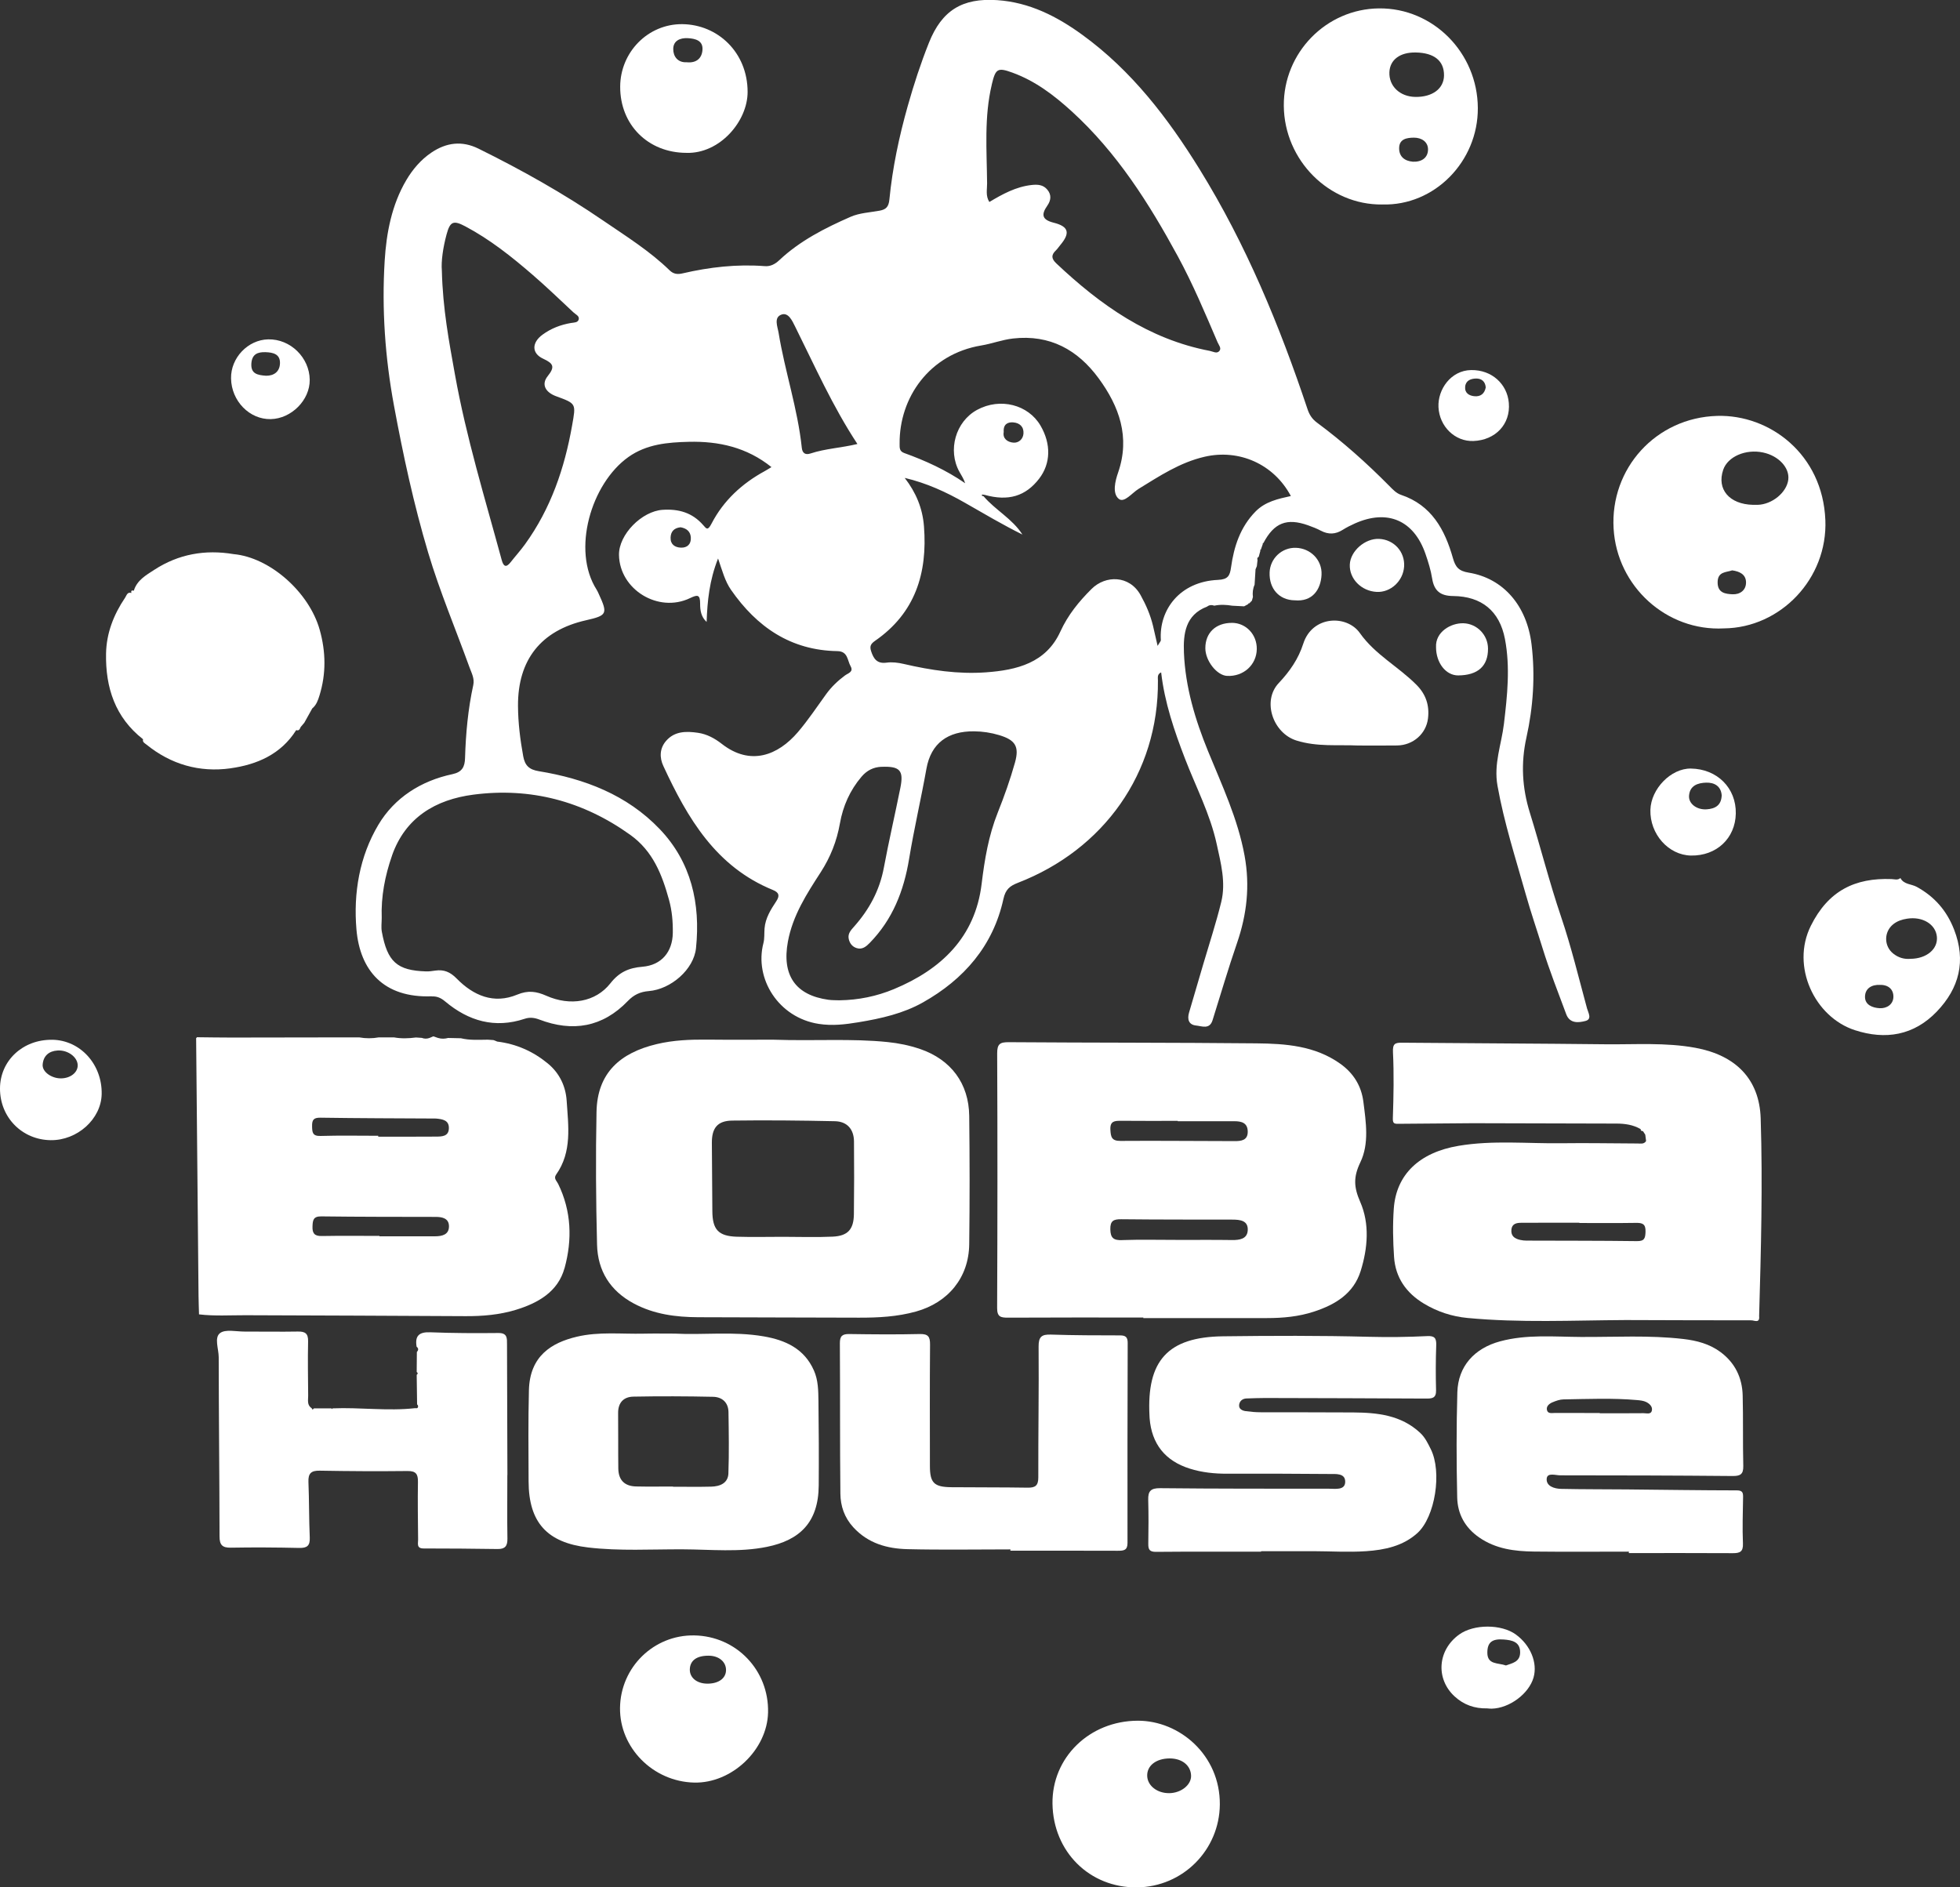 <?xml version="1.0" encoding="UTF-8"?>
<svg xmlns="http://www.w3.org/2000/svg" id="Layer_2" viewBox="0 0 845.52 814.23">
  <rect x="0" y="0" width="845.52" height="814.23" fill="#333333" stroke="none"/>
  <defs>
    <style>.cls-1{fill:#fff;}</style>
  </defs>
  <g id="Layer_1-2">
    <path class="cls-1" d="M787.43,224.32c-1.14-28.37-24-45.54-46.64-44.9-26.48.74-46.24,22.73-44.7,48.63,1.48,25,22.89,44.36,47.59,43.04,24.41-.24,44.78-21.43,43.76-46.77ZM747.38,256.38c-2.86-.16-6.42-.45-6.42-5.11,0-4.73,3.6-4.3,6.29-5.21,3.19.45,5.84,1.72,5.96,4.99.14,3.6-2.68,5.5-5.83,5.32ZM771.45,206.92c-.69,5.53-6.95,10.69-13.2,10.87-.66.02-1.33,0-2,0-10.21-.22-15.75-6.7-12.88-15.12,1.94-5.69,9.69-9.05,17.19-7.46,6.71,1.42,11.52,6.59,10.88,11.7Z"></path>
    <path class="cls-1" d="M596.31,88.21c22.51.67,41.33-18.57,41.21-41.61-.12-23.88-19.33-43.21-42.63-42.98-22.79.22-41.25,19.1-41.07,42.02.18,23.49,19.51,42.87,42.49,42.58ZM609.47,69.76c-3.5-.31-5.91-2.14-5.9-5.81.01-4,3.27-4.53,6.32-4.56,3.35-.04,6.15,1.79,6.14,5.09-.02,3.56-2.72,5.47-6.57,5.28ZM610.71,22.64c8,.13,12.29,3.62,12.22,9.92-.06,5.67-4.98,9.36-12.36,9.25-6.67-.1-11.45-4.65-11.2-10.67.22-5.36,4.56-8.62,11.34-8.5Z"></path>
    <path class="cls-1" d="M490.84,742.33c-20.92.05-37.08,15.95-36.81,35.78.28,20.72,16,36.31,36.4,36.12,19.93-.19,35.65-16.22,35.79-35.78.14-21.29-17.38-36.16-35.38-36.12ZM504.42,773.58c-5.17.08-9.37-3.17-9.53-7.38-.17-4.45,3.8-7.57,9.66-7.6,5.38-.02,9.17,3.04,9.27,7.49.08,3.93-4.29,7.42-9.4,7.5Z"></path>
    <path class="cls-1" d="M826.86,382.6c-2.33-1.28-5.57-.98-7.05-3.81-1.17,1.04-2.52.5-3.81.45-15.87-.61-27.34,5.09-34.84,20.18-8.67,17.44,1.62,39.36,19.03,45.01,13.2,4.29,25.4,2.28,35.27-7.98,9.74-10.12,12.77-21.91,7.5-35.45-3.18-8.15-8.42-14.18-16.1-18.4ZM810.89,434.95c-3.05-.15-6.38-1.4-6.35-4.93.04-3.63,2.9-5.29,6.41-5.13,3.79-.1,5.96,2.07,5.84,5.29-.11,3.09-2.8,4.92-5.9,4.77ZM824.22,413.64c-2.77.25-5.23-.48-7.43-2.2-4.16-3.24-4.16-9.45-.05-12.73,1.77-1.41,3.79-2.04,5.93-2.38,6.69-1.07,12.36,2.39,12.88,7.78.51,5.31-4.43,9.46-11.33,9.53Z"></path>
    <polygon class="cls-1" points="819.81 378.78 819.81 378.79 819.81 378.79 819.81 378.78"></polygon>
    <path class="cls-1" d="M299.48,705.53c-17.44-.29-31.78,13.7-32.01,31.24-.23,17.24,14.26,31.84,31.99,32.25,16.22.37,31.49-14.11,31.87-30.21.44-18.22-13.69-32.98-31.85-33.28ZM305.01,726.34c-4.46-.06-7.54-2.63-7.43-6.19.12-3.83,2.99-5.9,8.13-5.87,4.34.02,7.43,2.54,7.49,6.08.06,3.66-3.22,6.05-8.19,5.98Z"></path>
    <path class="cls-1" d="M296.08,65.95c14.45.44,26.44-13.65,26.43-26.3-.01-17.07-12.91-29.09-28.2-29.23-14.77-.13-26.72,12.07-26.77,26.98-.06,16.43,12.01,28.5,28.55,28.54ZM296.84,16.47c3.22.2,6.37,1.06,6.21,4.83-.15,3.68-2.49,6-6.79,5.56-3.89.21-5.87-2.51-5.83-5.77.03-3.53,2.96-4.84,6.42-4.62Z"></path>
    <path class="cls-1" d="M22.52,448.57C9.85,448.4.04,457.55,0,469.57c-.04,12.43,9.47,22.14,21.84,22.31,11.51.16,21.8-9.12,22.02-19.86.26-12.86-9.23-23.3-21.34-23.46ZM26.24,465.22c-4.05,0-8.06-2.83-7.84-5.92.27-3.81,2.73-5.89,6.46-6.11,4.48-.27,8.59,2.89,8.66,6.34.06,3.17-3.16,5.69-7.28,5.69Z"></path>
    <path class="cls-1" d="M653.93,705.14c-6.26-4.54-18.12-4.55-24.45,0-9.3,6.67-10.26,19.03-2.03,26.66,3.96,3.68,8.7,5.33,14.08,5.21.66.05,1.33.14,1.99.12,7.64-.18,16.03-6.44,18.03-13.42,1.82-6.36-1.31-13.99-7.62-18.56ZM649.65,718.49c-3.42-1.21-8.03-.23-8.03-5.51,0-4.44,2.03-6.1,7.13-5.68,3.47.28,7.09.95,7.02,5.64-.07,4.1-3.5,4.57-6.11,5.55Z"></path>
    <path class="cls-1" d="M748.8,350.99c.22-11.02-8-19.26-19.38-19.43-8.55-.13-17.21,8.72-17.46,17.82-.28,10.44,7.79,19.53,17.5,19.71,11,.2,19.13-7.41,19.34-18.1ZM728.63,343.29c.32-4.47,3.87-5.54,7.37-5.65,3.52-.11,6.39,1.47,6.72,5.43-.14,4.45-2.91,5.84-6.5,6.08-4.27.29-7.84-2.45-7.59-5.86Z"></path>
    <path class="cls-1" d="M116.82,180.81c8.9-.2,16.88-8.24,16.79-16.94-.09-9.62-8.34-17.67-17.89-17.47-8.79.18-16.22,7.99-16.05,16.88.18,9.76,7.98,17.73,17.15,17.53ZM108.44,156.73c.3-3.95,2.71-4.91,6.11-4.8,3.23.11,6.32.8,6.23,4.73-.09,3.73-2.64,5.46-5.98,5.44-3.75-.26-6.7-.84-6.36-5.37Z"></path>
    <path class="cls-1" d="M620.54,175.61c.39,8.38,7.13,14.95,15.09,14.64,9.42-.36,16.05-7.19,15.26-16.43-.69-8.09-7.29-14.31-16.26-14.17-8.75.14-14.44,8.36-14.09,15.96ZM640.94,167.1c-.52,2.82-2.31,4.09-4.93,3.83-2.29-.23-4.21-1.39-3.96-4.11.26-2.68,2.45-3.46,4.65-3.52,2.4-.06,4.01,1.25,4.23,3.79Z"></path>
    <path class="cls-1" d="M99.43,331.45c11.42-1.59,21.78-6.04,28.35-16.48,1.25.46,1.54-.51,1.93-1.33.53-.62,1.05-1.24,1.58-1.87,1.14-2.05,2.28-4.1,3.42-6.16,1.76-1.43,2.48-3.53,3.1-5.54,2.92-9.42,2.77-18.88.11-28.36-4.58-16.3-21.52-31.24-37.15-32.66-12.26-2.06-23.75-.03-34.21,6.77-3.55,2.31-7.46,4.48-8.83,9.01-.95-.27-1.3.06-1.05.98-1.79-.56-2.08,1.11-2.72,2.05-4.92,7.28-8.05,15.27-8.21,24.11-.27,14.67,3.93,27.54,15.96,36.95-.32,1.27.7,1.67,1.45,2.28,10.62,8.62,22.94,12.11,36.26,10.26Z"></path>
    <path class="cls-1" d="M186.25,429.85c2.34-.09,4.01.69,5.78,2.18,10.1,8.47,21.41,11.77,34.32,7.48,2.17-.72,4.15-.49,6.28.32,14.41,5.5,27.32,3.32,38.19-7.97,2.58-2.68,5.29-3.99,9.07-4.3,9.49-.77,19.41-9.29,20.36-18.54,1.98-19.18-2.04-37.12-15.7-51.39-14.08-14.71-32.36-21.71-52.11-24.93-4.2-.68-6-2.47-6.73-6.45-1.31-7.2-2.21-14.4-2.25-21.72-.11-19.86,9.89-32.54,29.29-36.93,9.18-2.08,9.52-2.77,5.52-11.44-.28-.6-.54-1.22-.9-1.78-10.84-17.02-2.4-45.74,13.69-57.2,7.89-5.61,17.01-6.36,26.11-6.58,12.85-.31,24.98,2.35,35.63,10.91-1.21.73-2.03,1.27-2.89,1.73-9.81,5.34-17.8,12.72-22.92,22.58-1.67,3.22-2.18,2.39-3.67.68-4.66-5.34-10.54-7.01-17.45-6.56-9.01.58-18.98,10.67-18.84,19.47.25,14.92,16.95,25.19,30.63,18.63,3.24-1.55,4.37-1.61,4.37,2.36,0,2.77.33,5.67,2.8,7.91.33-9.04,1.17-17.85,4.94-27.38,1.87,5.47,3,9.81,5.58,13.53,11.15,16.04,25.75,26.11,45.9,26.44,4.56.07,4.27,3.99,5.69,6.51,1.4,2.49-1.09,3-2.45,4.01-3.08,2.29-5.82,4.9-8.09,8.03-4,5.51-7.78,11.24-12.2,16.4-8.61,10.07-20.5,14.68-32.81,5.07-3.03-2.37-6.45-4.23-10.26-4.78-5.01-.73-10.11-.8-13.82,3.53-2.77,3.24-2.84,7.15-1.14,10.8,10.42,22.5,22.67,43.46,47.25,53.47,2.68,1.09,3.03,2.49,1.45,4.88-2.37,3.58-4.69,7.25-5.05,11.72-.17,2.12.04,4.33-.49,6.35-3.98,15.3,6.48,32.16,23.9,34.83,5.85.9,11.3.25,17.16-.72,9.76-1.61,19.3-3.78,27.76-8.55,17.63-9.93,30.27-24.36,34.71-44.6.92-4.2,2.8-5.66,6.28-7.01,36.82-14.25,60.73-47.19,60.38-87.27-.01-1.28-.37-2.74,1.39-3.49,1.49,12.97,5.65,25.17,10.3,37.23,4.7,12.21,10.84,23.88,13.66,36.81,1.8,8.27,4.03,16.58,1.96,25.01-2.2,9-5.11,17.82-7.72,26.71-2.06,7.01-4.14,14.01-6.17,21.02-.82,2.82-.18,5.22,3.02,5.55,2.51.26,5.83,1.82,7.12-2.26,3.49-11.09,6.75-22.27,10.54-33.26,4.26-12.35,5.66-24.67,3.29-37.69-2.91-15.95-9.74-30.38-15.78-45.16-5.57-13.63-9.78-27.66-10.39-42.43-.33-8.12.58-16.34,9.98-19.91.96-.76,2.02-.79,3.13-.41,2.59-.55,5.17-.41,7.76.02,1.7.09,3.41.17,5.1.26.57-.31,1.16-.62,1.74-.94l.15-.36s.41.01.4.02c.11-.29.32-.47.62-.54l.03-.38s.37-.11.37-.11c.16-.56.32-1.13.48-1.7-.23-1.83-.04-3.61.72-5.31.14-2.21.27-4.43.41-6.64.19-.46.38-.92.57-1.38.1-.87.2-1.75.29-2.63-.2-.59-.15-1.09.5-1.36.24-.88.49-1.76.73-2.65l-.14-.33s.34-.13.33-.13c.29-.83.59-1.66.88-2.49l-.1-.3s.33-.07.33-.07c4.6-8.73,10.07-10.92,19.27-7.65,1.87.67,3.75,1.39,5.5,2.32,3.26,1.73,6.31,1.61,9.42-.35,1.68-1.06,3.48-1.97,5.3-2.78,14.05-6.25,25.41-1.37,30.43,13.14,1.19,3.45,2.3,6.98,2.87,10.57.85,5.37,3.53,7.56,9.06,7.61,12.22.12,20.02,6.39,22.35,18.52,2.33,12.16,1.02,24.42-.44,36.66-1.06,8.84-4.46,17.19-2.78,26.63,2.85,16.01,7.84,31.36,12.21,46.91,2.19,7.77,4.83,15.42,7.22,23.14,2.98,9.65,6.71,19.07,10.23,28.55,1.52,4.11,5.34,3.69,8.3,2.91,2.98-.78,1.15-3.63.67-5.42-3.6-13.23-6.81-26.6-11.21-39.57-5.02-14.81-8.83-29.96-13.46-44.87-3.32-10.68-3.93-21.33-1.47-32.42,2.93-13.19,3.83-26.68,2.21-40.17-2.01-16.7-12.16-28.53-27.13-30.96-4.31-.7-5.7-2.41-6.79-6.27-3.47-12.25-9.2-22.87-22.4-27.29-2.05-.69-3.57-2.35-5.11-3.91-9.72-9.82-20-19.01-31.11-27.23-2.17-1.6-3.31-3.43-4.13-5.9-12.05-36.05-26.5-71.04-46.57-103.48-13.64-22.05-29.29-42.48-50.49-57.89-10.95-7.96-22.84-14.08-36.83-15.01-14.94-.99-23.83,4.37-29.41,18.4-3.55,8.91-6.52,18-9.13,27.26-3.74,13.27-6.59,26.67-7.92,40.35-.32,3.24-1.51,4.33-4.28,4.83-4.17.76-8.63.96-12.42,2.62-11.06,4.85-21.86,10.32-30.8,18.73-1.79,1.69-3.78,2.76-6.25,2.57-12.03-.93-23.87.42-35.56,3.14-2.19.51-3.9.22-5.48-1.31-8.61-8.38-18.73-14.68-28.6-21.43-17.19-11.77-35.24-21.89-53.87-31.09-7.13-3.52-13.84-2.65-20.27,1.67-4.59,3.08-8.17,7.33-10.87,11.91-6.28,10.64-8.59,22.76-9.33,34.8-1.28,20.89.18,41.76,4,62.41,3.96,21.38,8.53,42.6,14.75,63.46,5.03,16.84,11.86,33,17.83,49.49.89,2.47,2.26,4.84,1.64,7.67-2.27,10.39-3.24,20.94-3.55,31.54-.11,3.77-1.29,6.02-5.43,6.9-13.58,2.88-25.01,10.16-31.96,21.84-8.13,13.65-10.82,29.45-9.45,45.24,1.53,17.5,11.58,29.56,32.51,28.75ZM293.72,236.26c-2.49-.1-4.51-1.32-4.44-4.28.07-2.73,1.56-4.22,4.3-4.51,2.58.44,4.32,1.81,4.44,4.5.14,2.85-1.62,4.4-4.31,4.29ZM427.85,36.42c1.62-6.76,2.44-7.43,8.86-5.1,9.87,3.58,18.03,9.79,25.71,16.8,19.44,17.76,33.27,39.6,45.69,62.47,6.51,11.99,11.78,24.56,17.14,37.08.5,1.17,1.75,2.53.81,3.7-1.11,1.39-2.73.28-4.14.01-26.37-5.02-47.17-19.76-66.19-37.7-2.22-2.09-2.33-3.66-.22-5.67.72-.68,1.25-1.55,1.9-2.31,4.33-5.15,3.66-7.99-2.85-9.62-5.07-1.27-5.48-3.48-2.76-7.36,1.56-2.23,1.9-4.63.01-6.89-1.79-2.15-4.13-2.31-6.78-2.02-6.76.74-12.52,3.92-18.24,7.33-1.69-2.68-.94-5.43-.97-8.01-.13-14.27-1.33-28.59,2.04-42.7ZM377.44,276.49c17.38-12,22.72-29.18,21.15-49.42-.61-7.85-3.45-14.61-8.31-20.9,9.41,2.21,17.9,6.11,26.06,10.78,8.15,4.66,16.22,9.44,24.72,13.66-4.36-6.84-11.69-10.56-16.78-16.55-.35-.11-.96-.05-.64-.66.07-.13.77.06,1.18.1,10.14,2.83,17.63.59,23.47-7.02,5-6.52,5.2-14.95.57-22.87-5.28-9.03-17.34-12.19-27.3-6.82-9.35,5.04-12.85,17.46-7.67,26.77.86,1.55,1.87,3.02,2.47,4.91-8.22-5.67-17.09-9.72-26.31-13.04-2.13-.77-1.96-2.33-1.97-4.01-.18-19.88,12.83-38.66,35.27-42.39,4.59-.76,8.93-2.46,13.65-3,15.98-1.81,27.98,4.95,36.96,17.2,8.84,12.06,13.69,25.34,8.36,40.68-1.25,3.61-2.57,8.94.3,11.3,2.33,1.92,5.71-2.56,8.53-4.29,9.05-5.56,17.84-11.41,28.47-13.87,14.8-3.44,29.84,3.06,37.24,16.94-5.55,1.22-11.03,2.4-15.22,6.66-6.62,6.74-9.34,15.16-10.59,24.15-.5,3.6-1.33,5.18-5.66,5.37-16.57.74-25.45,13.05-24.62,25.93.03.53-.58,1.09-1.39,2.54-.79-3.46-1.36-6.05-1.98-8.63-1.13-4.69-2.99-9-5.36-13.27-4.84-8.7-15.16-8.63-21.14-2.68-5.46,5.43-10.19,11.21-13.49,18.43-6.18,13.51-18.71,16.59-32.07,17.56-12.03.87-23.81-.91-35.47-3.62-2.49-.58-5-.89-7.4-.56-4.14.58-5.65-1.7-6.7-5-.63-1.99-.23-3.06,1.69-4.39ZM437.05,182.22c2.78.18,4.69,1.88,4.46,4.87-.2,2.46-2.16,4.06-4.37,3.87-2.59-.22-4.67-1.81-4.15-4.59-.25-3.43,1.78-4.3,4.06-4.16ZM380.31,330.81c7.83-.3,9.62,1.49,8.11,9-2.31,11.53-4.98,22.98-7.14,34.53-1.83,9.81-6.34,18.09-12.88,25.44-1.31,1.47-2.76,3.01-2.27,5.27.41,1.9,1.52,3.36,3.39,3.96,2.43.78,4.13-.65,5.68-2.24,9.88-10.11,14.71-22.45,16.98-36.27,2.14-13.01,5.15-25.87,7.47-38.86,1.97-11.03,9.26-16.25,20.55-16.14,3.69.03,7.29.58,10.79,1.63,6.95,2.08,8.82,4.86,6.86,11.84-2.05,7.32-4.61,14.52-7.43,21.58-3.97,9.96-5.68,20.23-6.97,30.87-2.79,22.88-17.42,36.82-37.84,45.3-7.37,3.06-15.21,4.71-23.52,4.82-1.42-.06-3.1,0-4.74-.23-14.3-1.98-20.12-10.69-17.46-25.1,2.09-11.3,8.12-20.59,14.14-29.9,4.22-6.53,6.95-13.44,8.3-21.1,1.31-7.45,4.34-14.29,9.32-20.13,2.25-2.64,5.03-4.14,8.63-4.28ZM337.16,135.7c2.98-1.03,4.65,2.79,5.82,5.13,8.5,17.07,16.23,34.54,26.9,50.71-7,1.7-13.81,1.97-20.24,4.1-2.33.77-3.53-.24-3.76-2.5-1.77-16.83-7.28-32.91-10-49.54-.45-2.72-2.21-6.69,1.29-7.9ZM196.26,161.58c-2.54-14.18-5.25-28.31-5.65-44.88-.34-3.92.48-9.84,2.05-15.62,1.51-5.59,2.95-6.14,8.07-3.43,10.63,5.64,20,13.09,29.05,20.92,6.03,5.21,11.78,10.75,17.6,16.19.93.87,2.63,1.54,2.28,3.01-.35,1.48-2.06,1.35-3.36,1.57-4.47.77-8.57,2.33-12.29,5.06-4.57,3.34-4.81,7.99.3,10.35,4.43,2.05,5.2,3.48,1.96,7.52-2.84,3.55-1.03,6.97,3.69,8.69,8.74,3.2,8.5,3.15,6.85,12.53-3.26,18.52-9.2,35.93-20.32,51.31-1.94,2.69-4.18,5.15-6.23,7.77-2.08,2.66-3.14,1.56-3.83-.98-7.21-26.55-15.3-52.87-20.17-80.03ZM169.09,369.14c5.76-16.49,18.85-24.2,35.11-26.32,24.68-3.21,47.32,2.75,67.7,17.35,9.77,7,13.7,17.12,16.7,28.01,1.3,4.71,1.71,9.45,1.64,14.29-.12,8.17-4.85,13.91-13.11,14.59-5.81.48-9.98,2.27-13.79,7.12-6.42,8.17-17.36,9.96-27.64,5.4-4.29-1.9-7.9-2.44-12.58-.49-10.14,4.22-18.92.41-26.14-6.96-2.76-2.82-5.49-3.95-9.2-3.41-1.31.19-2.65.39-3.97.35-12.54-.39-16.7-4.12-19.09-17.11-.35-1.93-.05-3.98-.05-5.98-.33-9.23,1.42-18.21,4.43-26.83Z"></path>
    <path class="cls-1" d="M243.55,547.08c3.36-12.23,2.98-24.64-2.79-36.39-.63-1.29-2.04-2.29-.84-3.98,6.95-9.82,5.23-21.04,4.53-31.86-.4-6.1-2.99-11.82-8.1-16.03-6.4-5.27-13.61-8.46-21.82-9.47-.55-.22-1.11-.43-1.66-.65-.82-.06-1.64-.11-2.46-.17-3.88.04-7.77.31-11.59-.62-1.83-.04-3.66-.08-5.5-.12-1.44.39-2.88.43-4.32,0-.66-.22-1.32-.44-1.98-.67,0,0-.16-.02-.17-.02-.52.23-1.04.46-1.55.68-1.12.4-2.23.4-3.34-.03-.84-.06-1.68-.11-2.53-.17-3.18.42-6.35.53-9.52-.05-2.16,0-4.32,0-6.48,0-2.83.51-5.67.51-8.5,0-1.16,0-2.32,0-3.49,0-17.2.03-34.41.07-51.61.08-4.96,0-9.93-.09-14.89-.14-.06.17-.17.3-.33.39.35,37.07.69,74.13,1.04,111.2.03,2.66.14,5.32.21,7.97,6.69.8,13.4.35,20.11.37,31.61.1,63.22.23,94.82.4,7.36.04,14.63-.57,21.69-2.71,9.61-2.93,18.24-7.79,21.05-18.01ZM138.28,482.18c16.45.25,32.89.27,49.34.36.17,0,.33,0,.5.01,2.75.27,5.66.65,5.52,4.29-.13,3.47-3.05,3.48-5.54,3.5-8.31.07-16.62.03-24.93.03,0-.13,0-.26,0-.39-8.3,0-16.61-.17-24.91.08-3.48.1-3.58-1.56-3.63-4.21-.05-2.77.68-3.72,3.65-3.67ZM187.64,533.35c-7.98.01-15.96,0-23.95,0,0-.06,0-.11,0-.17-8.31,0-16.63-.1-24.94.05-3.13.06-4.05-1.23-3.94-4.15.1-2.6.29-4.36,3.74-4.32,16.45.21,32.91.19,49.37.22,2.93,0,5.73.63,5.76,4.02.03,3.68-2.98,4.34-6.04,4.35Z"></path>
    <path class="cls-1" d="M546.62,568.63c6.85,0,13.62-.63,20.16-2.77,9.19-3,17.13-7.74,20.19-17.53,3.09-9.87,3.93-20.42-.19-29.82-2.81-6.42-2.97-10.77.07-17.11,3.86-8.03,2.41-17.29,1.3-26.06-.88-6.93-4.29-12.4-10.04-16.48-10.9-7.74-23.53-8.62-36.14-8.75-35.58-.35-71.16-.24-106.74-.5-3.84-.03-5.08.72-5.06,4.87.17,36.59.14,73.18-.02,109.77-.02,3.86,1.53,4.21,4.69,4.2,19.46-.11,38.92-.06,58.38-.06v.25c17.8,0,35.59,0,53.39,0ZM483.64,483.52c8.14.08,16.28.03,24.42.03v.15c8.14,0,16.28.02,24.42,0,3.14,0,5.75.7,5.78,4.51.03,3.81-2.9,4.07-5.59,4.07-16.43,0-32.85-.21-49.28-.08-3.84.03-4.21-1.69-4.38-4.81-.21-3.82,1.87-3.89,4.63-3.86ZM484.08,535c-3.65.13-5.03-.88-5.1-4.67-.07-3.68,1.4-4.37,4.68-4.34,15.97.17,31.93.14,47.9.16,3.36,0,6.96.34,6.7,4.65-.23,3.69-3.48,4.21-6.78,4.16-7.98-.12-15.96-.04-23.94-.04v-.02c-7.82,0-15.65-.19-23.46.08Z"></path>
    <path class="cls-1" d="M759.54,482.53c-.55-17.21-10.99-27.32-28.12-30.49-12.89-2.38-25.87-1.39-38.81-1.53-29.25-.33-58.5-.42-87.75-.68-3.01-.03-4.12.38-3.95,4.05.45,9.45.27,18.95-.05,28.42-.07,2.16.4,2.53,2.15,2.52,10.8-.09,21.6-.17,32.39-.26,20.6.06,41.2.13,61.81.16,3.72,0,7.28.49,10.54,2.39,0,.67.41.88,1.01.87.33.51.66,1.03.99,1.54.11.8.21,1.6.32,2.41,0,0,0,.39,0,.39-.93,1.37-2.36.99-3.64.99-10.81-.03-21.62-.26-32.43-.11-14.94.22-29.94-1.39-44.81,1.12-16.86,2.85-26.86,12.33-27.92,27.04-.5,6.94-.36,13.97.11,20.92.6,8.9,5.25,15.51,12.88,20.11,5.81,3.5,12.11,5.55,18.78,6.19,22.71,2.15,45.49,1.02,68.24.9,18.08.05,36.16.13,54.24.12,1.27,0,3.69,1.43,3.35-1.82.8-28.41,1.57-56.84.67-85.24ZM658.71,535.22c-.99,0-2-.1-2.96-.32-2.31-.53-4.02-1.65-3.75-4.4.27-2.71,2.34-2.97,4.38-2.98,8.31-.05,16.62-.02,24.93-.02,0,.04,0,.07,0,.11,8.14,0,16.29.08,24.43-.05,2.82-.04,4.22.48,4.12,3.8-.09,2.85-.46,4.12-3.77,4.07-15.79-.21-31.58-.16-47.37-.22Z"></path>
    <path class="cls-1" d="M396.95,452.57c-4.57-1.58-9.28-2.53-14.07-3.02-15.59-1.6-31.23-.41-49.41-1.02-7.75,0-18.06.08-28.37-.03-7.34-.07-14.62.22-21.79,1.93-15.78,3.76-25.64,12.41-25.98,29.22-.39,19.11-.25,38.24.23,57.34.29,11.24,5.64,19.87,15.84,25.34,8.74,4.68,18.13,5.88,27.78,5.93,23.1.12,46.2.09,69.3.19,8.33.03,16.56-.39,24.68-2.65,13.86-3.86,22.77-14.62,22.95-29.01.23-18.45.21-36.91,0-55.37-.16-14.04-7.9-24.29-21.16-28.87ZM368.36,523.8c-.08,6.56-2.6,9.4-9.18,9.7-7.12.33-14.27.07-21.41.07-6.64,0-13.29.17-19.93-.04-7.96-.25-10.5-3.1-10.54-11.06-.05-9.8-.15-19.6-.21-29.4-.04-6.4,2.39-9.55,8.76-9.64,14.77-.2,29.54-.05,44.31.27,5.27.11,8.19,3.46,8.24,8.71.1,10.46.08,20.93-.04,31.39Z"></path>
    <path class="cls-1" d="M673.04,636.47c24.77,0,49.54.07,74.31.29,3.31.03,4.76-.66,4.68-4.31-.25-10.14,0-20.3-.26-30.44-.2-7.71-3.34-14.16-9.68-18.81-4.7-3.45-10.16-4.87-15.83-5.54-14.76-1.73-29.58-.8-44.38-.89-11.6-.07-23.29-1.2-34.75,1.89-11.09,2.99-18.13,10.74-18.45,21.99-.43,15.13-.4,30.28-.06,45.41.16,7.07,3.34,12.96,9.46,17.2,7.22,5,15.35,5.99,23.7,6.09,13.62.16,27.25.04,40.88.04,0,.21,0,.42,0,.62,14.96,0,29.93-.05,44.89.04,3.04.02,4.48-.64,4.33-4.18-.28-6.64-.04-13.3.06-19.96.03-1.94-.23-2.94-2.68-2.95-15.79-.02-31.58-.26-47.37-.41-9.48-.09-18.97-.03-28.45-.24-2.9-.06-6.46-1.15-6.22-4.37.21-2.79,3.8-1.47,5.85-1.47ZM669.74,604.96c1.5-.64,3.16-1.23,4.76-1.25,10.6-.17,21.2-.64,31.79.3,1.3.12,2.69.27,3.84.82,1.33.64,2.7,1.86,2.51,3.41-.26,2.17-2.29,1.4-3.63,1.42-6.29.07-12.59.03-18.89.03,0-.04,0-.07,0-.11-6.46,0-12.93.02-19.39-.02-1.25,0-3,.43-3.39-1.24-.4-1.68,1.02-2.78,2.39-3.37Z"></path>
    <path class="cls-1" d="M612.59,618.09c-8.22-7.62-18.38-8.67-28.81-8.75-13.31-.1-26.61-.03-39.92-.08-2.15,0-4.32-.19-6.46-.48-1.55-.21-3.11-.96-2.84-2.81.22-1.55,1.42-2.61,3.17-2.66,2.66-.08,5.32-.21,7.98-.2,23.12.06,46.23.11,69.35.24,2.64.02,4.53-.08,4.44-3.57-.17-6.47-.16-12.95.07-19.41.11-3-.63-4.13-3.83-3.97-8.43.42-16.93.52-25.32.3-20.94-.55-41.88-.47-62.81-.21-23.88.29-32.99,10.53-31.73,34.33.02.33.02.67.05,1,.87,11.11,6.72,18.42,17.33,21.76,5.27,1.66,10.66,2.21,16.17,2.19,14.64-.04,29.28-.02,43.91.12,2.81.03,7.11-.5,6.96,3.51-.14,3.56-4.21,2.85-6.95,2.84-24.29-.02-48.57.03-72.86-.23-4.05-.04-5.27,1.25-5.16,5.03.17,6.32.14,12.64.03,18.96-.04,2.47.54,3.5,3.33,3.48,15.11-.14,30.22-.07,45.33-.07,0-.07,0-.14,0-.22,7.48,0,14.97-.02,22.45,0,7.65.02,15.33.53,22.93,0,7.94-.55,15.83-2.19,22.04-7.81,7.68-6.95,10.72-26.38,5.76-36.25-1.25-2.49-2.42-5.01-4.6-7.03Z"></path>
    <path class="cls-1" d="M351.1,591.21c-4.17-9.44-12.33-13.08-21.65-14.69-13.03-2.25-26.22-.53-38.33-1.19-5.15,0-9.3-.08-13.46.02-9.61.22-19.29-.94-28.82,1.32-10.81,2.56-20.3,8.21-20.67,23.09-.33,13.12-.2,26.25-.14,39.38.07,17.68,8,26.37,25.68,28.45,13.59,1.6,27.23.74,40.84.8,12.11.05,24.35,1.37,36.31-1.07,14.08-2.87,22.21-10.48,22.33-26.49.09-12.14.04-24.27-.12-36.41-.06-4.46-.08-8.96-1.96-13.21ZM314.23,635.6c-.15,4.28-3.65,5.66-7.44,5.75-5.48.14-10.96.04-16.44.04,0-.03,0-.06,0-.09-5.31,0-10.63.09-15.94-.03-4.98-.11-7.61-2.75-7.68-7.73-.1-7.97.01-15.95-.08-23.92-.05-4.55,2.42-7.02,6.58-7.1,11.45-.22,22.91-.17,34.36.07,3.92.08,6.61,2.43,6.67,6.62.13,8.8.28,17.6-.04,26.39Z"></path>
    <path class="cls-1" d="M218.89,636.34c-.04-18.79-.12-37.58-.17-56.38,0-2.57.21-4.93-3.7-4.89-9.8.1-19.6.08-29.39-.31-4.85-.2-6.7,1.52-5.91,6.22.91.72.82,1.48.11,2.27-.02,2.88-.05,5.75-.07,8.63.57.41.56.83,0,1.24.06,4.24.12,8.49.17,12.74.55.46.55,1.07.17,1.55-.15.19-.7.07-1.07.09-11.86,1.33-23.73-.42-35.6.08l-.23.32s-.23-.32-.23-.32c-2.51,0-5.03,0-7.55,0-.36.47-.71.77-.96-.07-2.12-1.35-1.5-3.52-1.52-5.43-.07-7.82-.2-15.63-.03-23.44.07-3.39-1.3-4.26-4.43-4.2-7.65.14-15.3-.02-22.95.01-3.63.02-8.28-1.12-10.62.67-2.57,1.98-.56,6.82-.56,10.39.03,25.77.32,51.54.36,77.31,0,3.7,1.2,4.93,4.92,4.86,9.81-.18,19.62-.11,29.43.11,3.43.08,4.72-.95,4.57-4.5-.35-7.97-.24-15.95-.57-23.92-.15-3.66,1.09-4.98,4.83-4.91,12.63.23,25.28.29,37.91.15,3.62-.04,4.55,1.3,4.5,4.66-.14,8.31-.01,16.63.07,24.94.02,1.66-.77,3.81,2.36,3.81,10.64,0,21.27.08,31.91.24,3.25.05,4.31-1.28,4.26-4.49-.16-9.14-.02-18.29-.04-27.44Z"></path>
    <path class="cls-1" d="M482.28,669.01c2.45,0,4.11-.16,4.11-3.35-.05-28.78,0-57.56.08-86.34,0-2.35-.81-3.21-3.19-3.22-9.98-.01-19.96-.02-29.93-.35-4-.13-5.35.94-5.31,5.2.15,18.79-.18,37.59-.13,56.38.01,3.61-1.32,4.52-4.66,4.46-10.98-.18-21.96-.09-32.93-.2-7.4-.08-9.16-1.89-9.17-9.13-.01-17.47-.09-34.94.06-52.4.03-3.4-.81-4.63-4.43-4.55-10.14.24-20.29.15-30.44,0-3-.04-4.05.88-4.03,3.99.14,21.62-.01,43.25.22,64.87.06,5.34,1.71,10.3,5.59,14.53,6.37,6.94,14.58,9.21,23.36,9.42,14.79.36,29.59.1,44.39.1,0,.19,0,.37,0,.56,15.47,0,30.94-.03,46.41.03Z"></path>
    <path class="cls-1" d="M602.71,321.6c6.89-.1,12.49-5.04,13.3-11.59.7-5.62-.85-10.41-4.89-14.5-7.78-7.87-17.95-13.11-24.47-22.38-5.61-7.99-20.52-7.66-24.44,4.57-2.11,6.59-5.84,11.95-10.57,16.97-7.3,7.73-2.49,21.61,7.6,24.79,8.98,2.82,18.01,1.76,26.59,2.16,5.93,0,11.41.07,16.88-.02Z"></path>
    <path class="cls-1" d="M605.72,244.38c.39-6.34-4.35-11.58-10.75-11.9-6.08-.3-12.41,5.21-12.68,11.04-.28,6.14,4.94,11.48,11.58,11.83,6.04.32,11.46-4.7,11.85-10.97Z"></path>
    <path class="cls-1" d="M558.44,258.97c7.8.78,11.37-4.72,11.66-11.05.29-6.32-4.73-11.41-11.09-11.59-6.07-.17-11.13,4.6-11.32,10.7-.22,6.98,4.15,11.83,10.75,11.95Z"></path>
    <path class="cls-1" d="M619.49,279.19c0,6.79,4.25,12.22,9.55,12.19,8.49-.05,12.92-4.02,12.87-11.57-.03-5.93-4.8-10.74-10.56-10.93-5.47-.17-12.2,3.72-11.86,10.31Z"></path>
    <path class="cls-1" d="M531.44,268.71c-6.99-.01-11.5,4.3-11.47,10.97.03,5.43,4.97,11.7,9.39,11.91,7.07.35,12.71-4.76,12.8-11.59.08-6.29-4.67-11.29-10.73-11.3Z"></path>
  </g>
</svg>
